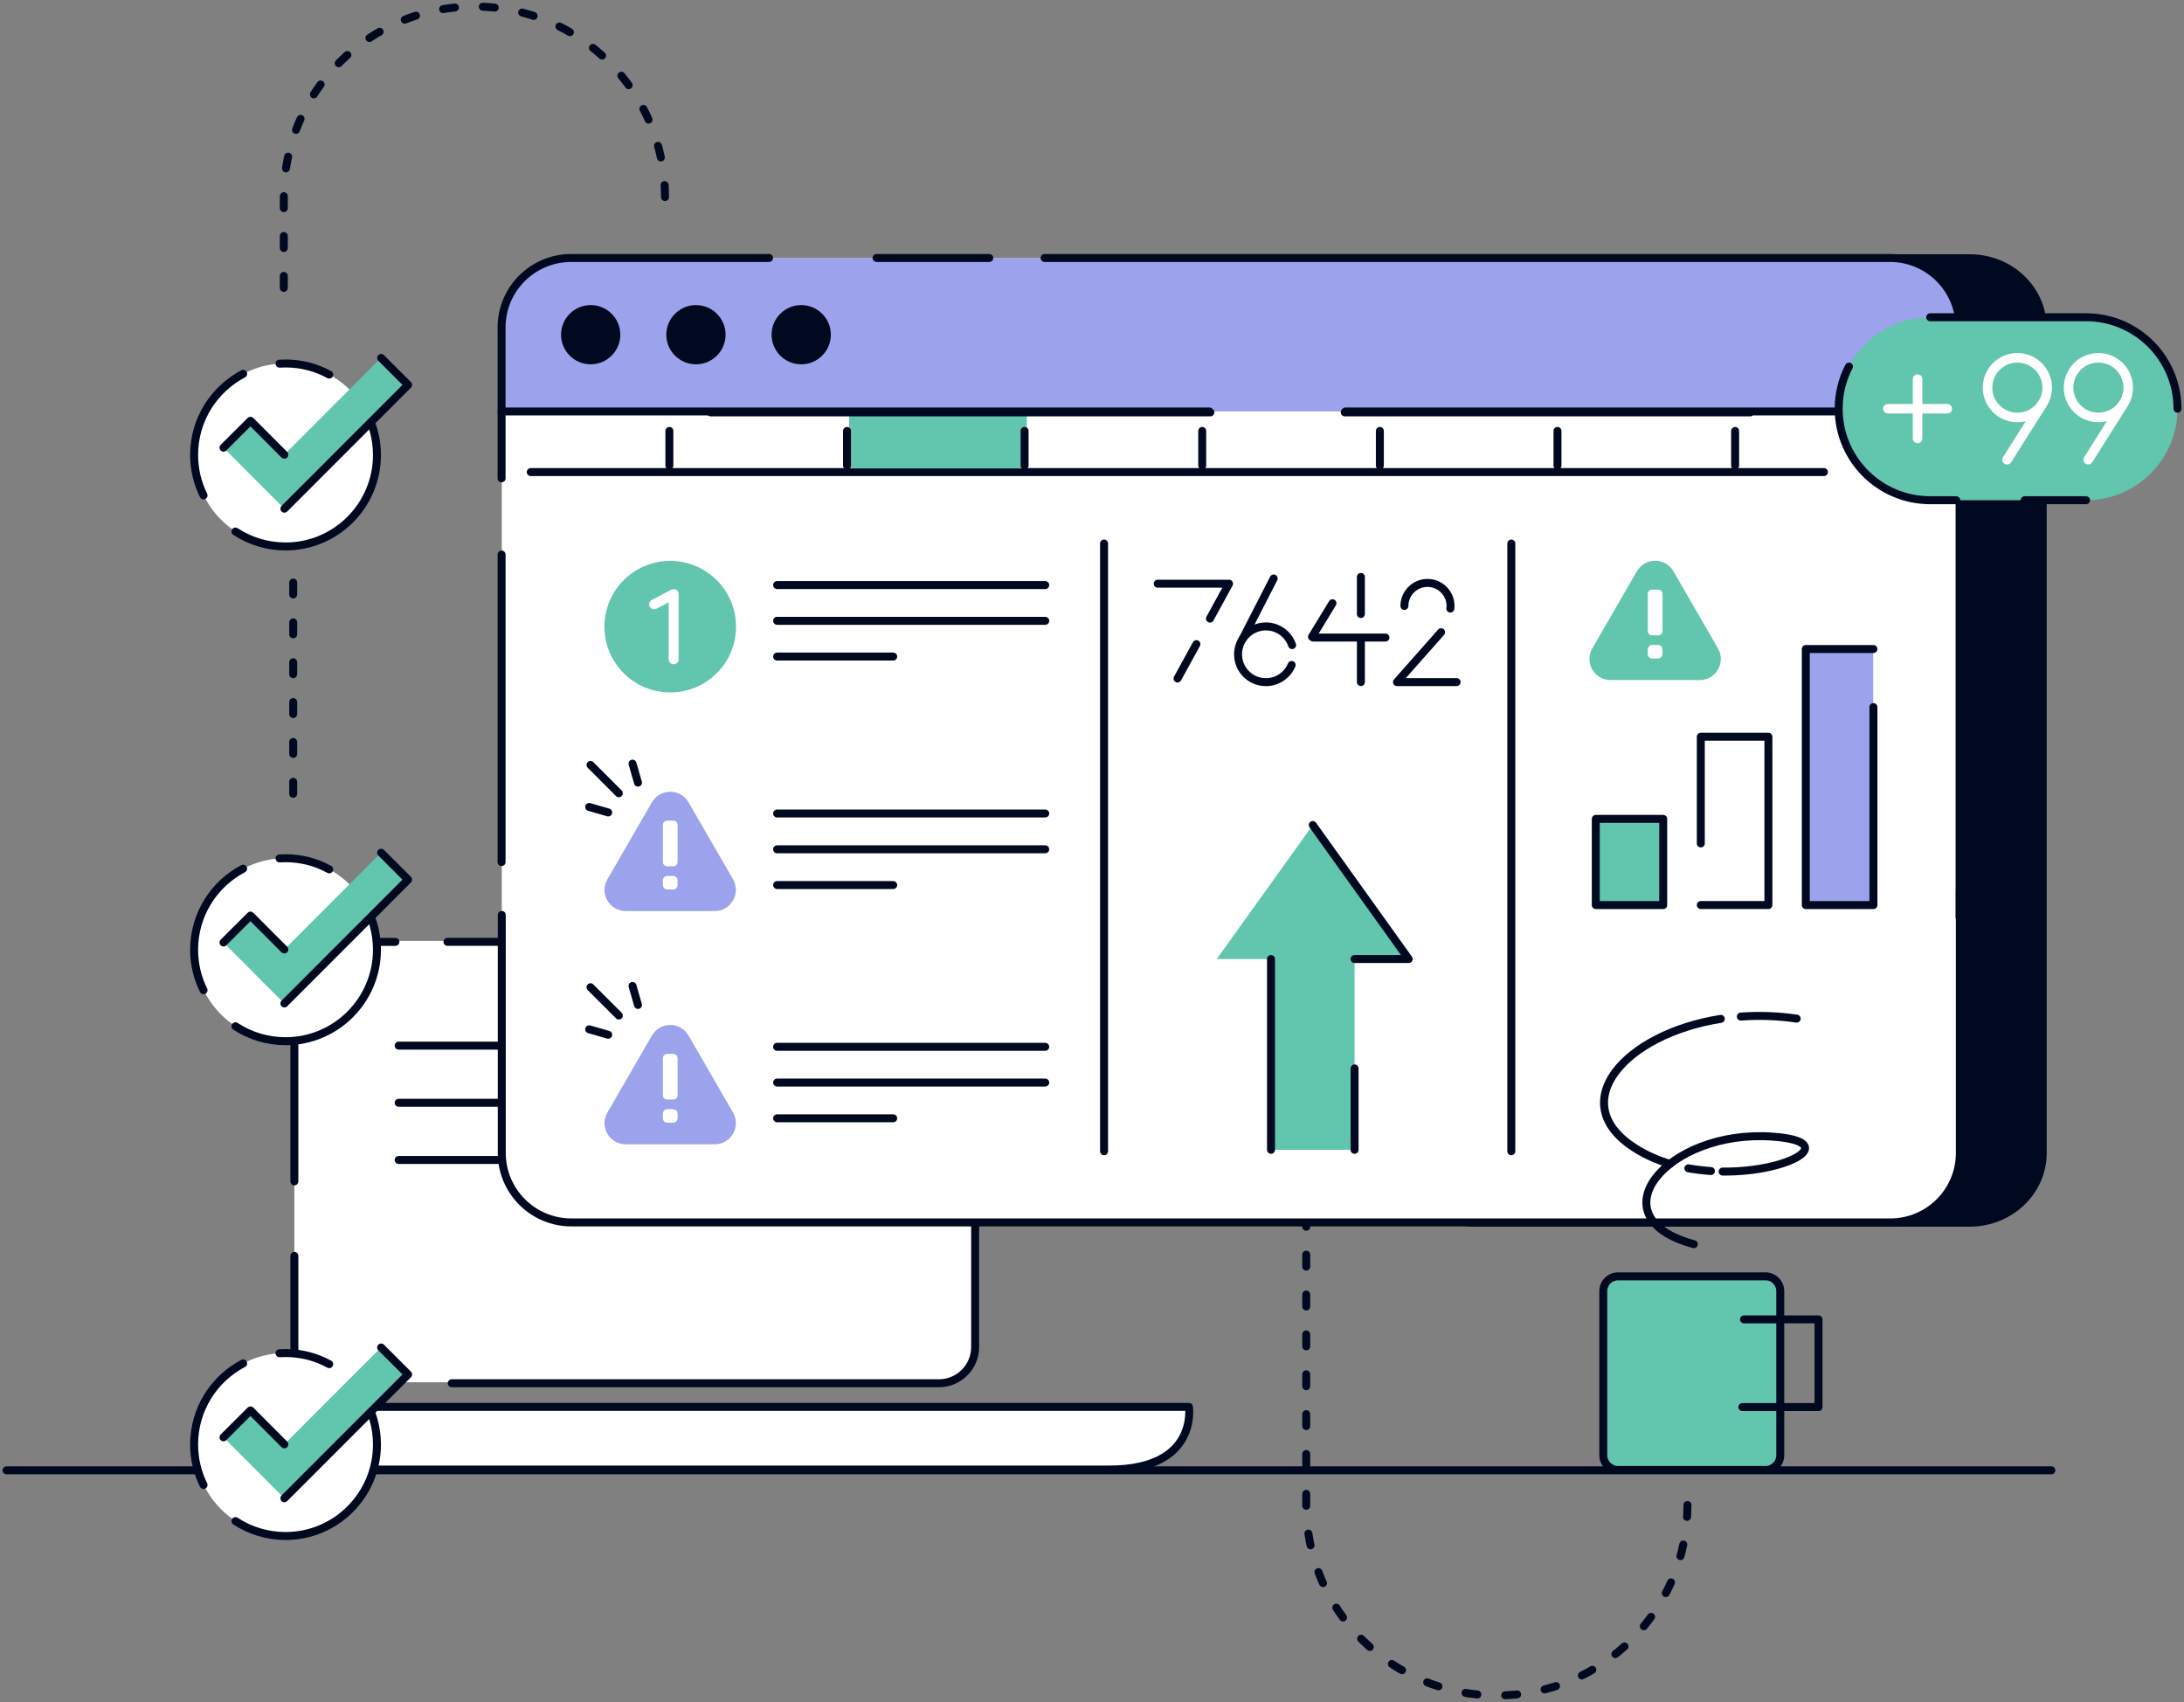 <svg width="548" height="427" viewBox="0 0 548 427" fill="none" xmlns="http://www.w3.org/2000/svg">
<rect x="0" y="0" width="548" height="427" fill="#808080" stroke="none"/>
<g clip-path="url(#clip0_1787_2899)">
<path d="M1.634 368.875H514.722" stroke="#010920" stroke-width="2" stroke-linecap="round" stroke-linejoin="round"/>
<path d="M236.62 236.044H81.902C77.461 236.044 73.861 239.642 73.861 244.081V338.751C73.861 343.19 77.461 346.788 81.902 346.788H236.62C241.061 346.788 244.661 343.19 244.661 338.751V244.081C244.661 239.642 241.061 236.044 236.62 236.044Z" fill="white"/>
<path d="M54.738 352.963H298.321C298.321 352.963 300.74 368.679 278.364 368.679H68.663C68.663 368.679 54.754 366.866 54.754 352.963H54.738Z" fill="white" stroke="#010920" stroke-width="2" stroke-linecap="round" stroke-linejoin="round"/>
<path d="M177.354 236.289H112.271" stroke="#010920" stroke-width="2" stroke-linecap="round" stroke-linejoin="round"/>
<path d="M244.678 278.829V294.822" stroke="#010920" stroke-width="2" stroke-linecap="round" stroke-linejoin="round"/>
<path d="M244.678 305.082V337.967C244.678 342.949 240.591 347.033 235.606 347.033H113.349" stroke="#010920" stroke-width="2" stroke-linecap="round" stroke-linejoin="round"/>
<path d="M73.861 315.08V337.983C73.861 342.966 77.947 347.05 82.932 347.05H96.629" stroke="#010920" stroke-width="2" stroke-linecap="round" stroke-linejoin="round"/>
<path d="M73.861 296.39V245.372C73.861 240.389 77.947 236.305 82.932 236.305H99.211" stroke="#010920" stroke-width="2" stroke-linecap="round" stroke-linejoin="round"/>
<path d="M244.677 269.321V245.356C244.677 240.373 240.591 236.289 235.606 236.289H200.972" stroke="#010920" stroke-width="2" stroke-linecap="round" stroke-linejoin="round"/>
<path d="M100.028 262.329H207.624" stroke="#010920" stroke-width="2" stroke-linecap="round" stroke-linejoin="round"/>
<path d="M100.028 291.016H146.61" stroke="#010920" stroke-width="2" stroke-linecap="round" stroke-linejoin="round"/>
<path d="M100.028 276.672H207.624" stroke="#010920" stroke-width="2" stroke-linecap="round" stroke-linejoin="round"/>
<path d="M494.259 306.748H370.171C360.038 306.748 351.865 298.907 351.865 289.317V82.221C351.865 72.566 360.087 64.79 370.171 64.79H494.259C504.393 64.79 512.548 72.632 512.548 82.221V289.317C512.548 298.907 504.327 306.748 494.259 306.748Z" fill="#010920" stroke="#010920" stroke-width="2" stroke-linecap="round" stroke-linejoin="round"/>
<path d="M474.319 306.748H143.358C133.698 306.748 125.902 298.907 125.902 289.317V82.221C125.902 72.566 133.747 64.79 143.358 64.79H474.319C483.978 64.79 491.758 72.632 491.758 82.221V289.317C491.758 298.907 483.913 306.748 474.319 306.748Z" fill="white"/>
<path d="M491.758 103.23H125.853V82.172C125.853 72.517 133.698 64.741 143.309 64.741H474.27C483.929 64.741 491.709 72.583 491.709 82.172V103.23H491.775H491.758Z" fill="#9CA3EC"/>
<path d="M262.101 64.725H474.253C483.913 64.725 491.693 72.566 491.693 82.156V230.196" stroke="#010920" stroke-width="2" stroke-linecap="round" stroke-linejoin="round"/>
<path d="M125.853 120.007V82.156C125.853 72.501 133.698 64.725 143.309 64.725H192.964" stroke="#010920" stroke-width="2" stroke-linecap="round" stroke-linejoin="round"/>
<path d="M219.949 64.725H248.225" stroke="#010920" stroke-width="2" stroke-linecap="round" stroke-linejoin="round"/>
<path d="M303.453 103.229H125.853" stroke="#010920" stroke-width="2" stroke-linecap="round" stroke-linejoin="round"/>
<path d="M491.758 103.229H337.58" stroke="#010920" stroke-width="2" stroke-linecap="round" stroke-linejoin="round"/>
<path d="M148.212 91.402C152.315 91.402 155.649 88.069 155.649 83.969C155.649 79.868 152.315 76.536 148.212 76.536C144.11 76.536 140.775 79.868 140.775 83.969C140.775 88.069 144.11 91.402 148.212 91.402Z" fill="#010920"/>
<path d="M174.625 91.402C178.728 91.402 182.062 88.069 182.062 83.969C182.062 79.868 178.728 76.536 174.625 76.536C170.523 76.536 167.188 79.868 167.188 83.969C167.188 88.069 170.523 91.402 174.625 91.402Z" fill="#010920"/>
<path d="M201.038 91.402C205.14 91.402 208.475 88.069 208.475 83.969C208.475 79.868 205.14 76.536 201.038 76.536C196.935 76.536 193.601 79.868 193.601 83.969C193.601 88.069 196.935 91.402 201.038 91.402Z" fill="#010920"/>
<path d="M491.758 223.269V289.252C491.758 298.906 483.913 306.683 474.319 306.683H143.358C133.698 306.683 125.902 298.841 125.902 289.252V229.542" stroke="#010920" stroke-width="2" stroke-linecap="round" stroke-linejoin="round"/>
<path d="M125.853 216.277V139.121" stroke="#010920" stroke-width="2" stroke-linecap="round" stroke-linejoin="round"/>
<path d="M194.99 146.782H262.264" stroke="#010920" stroke-width="2" stroke-linecap="round" stroke-linejoin="round"/>
<path d="M194.99 164.72H224.116" stroke="#010920" stroke-width="2" stroke-linecap="round" stroke-linejoin="round"/>
<path d="M194.99 155.751H262.264" stroke="#010920" stroke-width="2" stroke-linecap="round" stroke-linejoin="round"/>
<path d="M194.99 204.09H262.264" stroke="#010920" stroke-width="2" stroke-linecap="round" stroke-linejoin="round"/>
<path d="M194.99 222.044H224.116" stroke="#010920" stroke-width="2" stroke-linecap="round" stroke-linejoin="round"/>
<path d="M194.99 213.075H262.264" stroke="#010920" stroke-width="2" stroke-linecap="round" stroke-linejoin="round"/>
<path d="M439.129 103.458H337.417" stroke="#010920" stroke-width="2" stroke-linecap="round" stroke-linejoin="round"/>
<path d="M513.742 102.543L506.19 83.626" stroke="#010920" stroke-width="2" stroke-linecap="round" stroke-linejoin="round"/>
<path d="M523.418 125.496H484.322C471.638 125.496 461.357 115.22 461.357 102.543C461.357 89.866 471.638 79.591 484.322 79.591H523.418C536.101 79.591 546.365 89.866 546.365 102.543C546.365 115.22 536.085 125.496 523.418 125.496Z" fill="#62C5AE"/>
<path d="M484.321 79.591H523.417C536.101 79.591 546.365 89.866 546.365 102.543" stroke="#010920" stroke-width="2" stroke-linecap="round" stroke-linejoin="round"/>
<path d="M490.859 125.496H484.322C471.638 125.496 461.357 115.221 461.357 102.543C461.357 98.721 462.273 95.127 463.94 91.957" stroke="#010920" stroke-width="2" stroke-linecap="round" stroke-linejoin="round"/>
<path d="M523.418 125.496H508.021" stroke="#010920" stroke-width="2" stroke-linecap="round" stroke-linejoin="round"/>
<path d="M481.151 95.094V109.993" stroke="white" stroke-width="2.4" stroke-linecap="round" stroke-linejoin="round"/>
<path d="M473.698 102.543H488.604" stroke="white" stroke-width="2.4" stroke-linecap="round" stroke-linejoin="round"/>
<path d="M506.19 104.733C510.326 104.733 513.676 101.384 513.676 97.251C513.676 93.118 510.326 89.769 506.19 89.769C502.055 89.769 498.705 93.118 498.705 97.251C498.705 101.384 502.055 104.733 506.19 104.733Z" stroke="white" stroke-width="2.4" stroke-linecap="round" stroke-linejoin="round"/>
<path d="M512.401 101.416L503.608 115.335" stroke="white" stroke-width="2.4" stroke-linecap="round" stroke-linejoin="round"/>
<path d="M526.523 104.733C530.658 104.733 534.009 101.384 534.009 97.251C534.009 93.118 530.658 89.769 526.523 89.769C522.388 89.769 519.037 93.118 519.037 97.251C519.037 101.384 522.388 104.733 526.523 104.733Z" stroke="white" stroke-width="2.4" stroke-linecap="round" stroke-linejoin="round"/>
<path d="M532.734 101.416L523.973 115.335" stroke="white" stroke-width="2.4" stroke-linecap="round" stroke-linejoin="round"/>
<path d="M163.576 201.28L152.396 220.623C150.353 224.151 152.903 228.562 156.989 228.562H179.349C183.418 228.562 185.968 224.151 183.941 220.623L172.762 201.28C170.719 197.752 165.619 197.752 163.592 201.28H163.576Z" fill="#9CA3EC"/>
<path d="M168.937 205.871H167.401C166.805 205.871 166.322 206.353 166.322 206.949V216.261C166.322 216.856 166.805 217.339 167.401 217.339H168.937C169.533 217.339 170.016 216.856 170.016 216.261V206.949C170.016 206.353 169.533 205.871 168.937 205.871Z" fill="white"/>
<path d="M168.904 219.756H167.433C166.819 219.756 166.322 220.254 166.322 220.867V222.043C166.322 222.657 166.819 223.154 167.433 223.154H168.904C169.518 223.154 170.016 222.657 170.016 222.043V220.867C170.016 220.254 169.518 219.756 168.904 219.756Z" fill="white"/>
<path d="M194.99 262.624H262.264" stroke="#010920" stroke-width="2" stroke-linecap="round" stroke-linejoin="round"/>
<path d="M194.99 280.561H224.116" stroke="#010920" stroke-width="2" stroke-linecap="round" stroke-linejoin="round"/>
<path d="M194.99 271.592H262.264" stroke="#010920" stroke-width="2" stroke-linecap="round" stroke-linejoin="round"/>
<path d="M163.576 259.797L152.396 279.14C150.353 282.668 152.903 287.079 156.989 287.079H179.349C183.418 287.079 185.968 282.668 183.941 279.14L172.762 259.797C170.719 256.269 165.619 256.269 163.592 259.797H163.576Z" fill="#9CA3EC"/>
<path d="M168.937 264.388H167.401C166.805 264.388 166.322 264.87 166.322 265.466V274.778C166.322 275.373 166.805 275.856 167.401 275.856H168.937C169.533 275.856 170.016 275.373 170.016 274.778V265.466C170.016 264.87 169.533 264.388 168.937 264.388Z" fill="white"/>
<path d="M168.904 278.273H167.433C166.819 278.273 166.322 278.771 166.322 279.384V280.561C166.322 281.174 166.819 281.671 167.433 281.671H168.904C169.518 281.671 170.016 281.174 170.016 280.561V279.384C170.016 278.771 169.518 278.273 168.904 278.273Z" fill="white"/>
<path d="M410.706 143.335L399.526 162.678C397.483 166.206 400.033 170.617 404.119 170.617H426.478C430.548 170.617 433.098 166.206 431.071 162.678L419.892 143.335C417.849 139.807 412.749 139.807 410.722 143.335H410.706Z" fill="#62C5AE"/>
<path d="M416.067 147.926H414.53C413.935 147.926 413.452 148.409 413.452 149.004V158.316C413.452 158.911 413.935 159.394 414.53 159.394H416.067C416.663 159.394 417.146 158.911 417.146 158.316V149.004C417.146 148.409 416.663 147.926 416.067 147.926Z" fill="white"/>
<path d="M416.034 161.812H414.563C413.949 161.812 413.452 162.309 413.452 162.922V164.099C413.452 164.712 413.949 165.209 414.563 165.209H416.034C416.648 165.209 417.146 164.712 417.146 164.099V162.922C417.146 162.309 416.648 161.812 416.034 161.812Z" fill="white"/>
<path d="M442.97 320.209H406.015C403.957 320.209 402.289 321.877 402.289 323.934V365.069C402.289 367.126 403.957 368.793 406.015 368.793H442.97C445.028 368.793 446.697 367.126 446.697 365.069V323.934C446.697 321.877 445.028 320.209 442.97 320.209Z" fill="#62C5AE" stroke="#010920" stroke-width="2" stroke-miterlimit="10"/>
<path d="M437.593 331.007H456.291V353.012H437.184" stroke="#010920" stroke-width="2" stroke-linecap="round" stroke-linejoin="round"/>
<path d="M436.792 255.043C441.287 254.716 445.994 254.847 450.816 255.55" stroke="#010920" stroke-width="2" stroke-linecap="round" stroke-linejoin="round"/>
<path d="M419.042 291.996C415.936 291.081 412.929 289.774 410.167 287.993C392.498 276.705 407.633 259.405 431.774 255.615" stroke="#010920" stroke-width="2" stroke-linecap="round" stroke-linejoin="round"/>
<path d="M429.306 293.793C427.427 293.662 425.531 293.434 423.635 293.107" stroke="#010920" stroke-width="2" stroke-linecap="round" stroke-linejoin="round"/>
<path d="M425.007 312.139C399.902 305.376 418.339 283.305 444.654 285.151C462.077 286.36 449.132 294.104 432.232 293.924" stroke="#010920" stroke-width="2" stroke-linecap="round" stroke-linejoin="round"/>
<path d="M417.472 205.756H400.556V227.386H417.472V205.756Z" fill="#62C5AE"/>
<path d="M443.673 184.83H426.756V227.059H443.673V184.83Z" fill="white"/>
<path d="M470.02 162.808H453.104V227.059H470.02V162.808Z" fill="#9CA3EC"/>
<path d="M417.325 205.446H400.409V227.075H417.325V205.446Z" stroke="#010920" stroke-width="2" stroke-linecap="round" stroke-linejoin="round"/>
<path d="M426.756 211.605V184.83H443.722V227.059H426.756" stroke="#010920" stroke-width="2" stroke-linecap="round" stroke-linejoin="round"/>
<path d="M470.069 177.396V227.075H453.104V162.824H470.069" stroke="#010920" stroke-width="2" stroke-linecap="round" stroke-linejoin="round"/>
<path d="M184.677 157.303C184.726 148.187 177.371 140.77 168.251 140.721C159.13 140.672 151.71 148.024 151.661 157.139C151.612 166.255 158.967 173.672 168.087 173.721C177.207 173.77 184.644 166.419 184.677 157.303Z" fill="#62C5AE"/>
<path d="M169.035 165.406V149.037L164.132 151.618" stroke="white" stroke-width="2.5" stroke-linecap="round" stroke-linejoin="round"/>
<path d="M155.273 199.01L148.163 191.903" stroke="#010920" stroke-width="2" stroke-linecap="round" stroke-linejoin="round"/>
<path d="M152.609 203.829L147.836 202.457" stroke="#010920" stroke-width="2" stroke-linecap="round" stroke-linejoin="round"/>
<path d="M160.079 196.347L158.706 191.577" stroke="#010920" stroke-width="2" stroke-linecap="round" stroke-linejoin="round"/>
<path d="M155.273 254.782L148.163 247.676" stroke="#010920" stroke-width="2" stroke-linecap="round" stroke-linejoin="round"/>
<path d="M152.609 259.601L147.836 258.229" stroke="#010920" stroke-width="2" stroke-linecap="round" stroke-linejoin="round"/>
<path d="M160.079 252.119L158.706 247.349" stroke="#010920" stroke-width="2" stroke-linecap="round" stroke-linejoin="round"/>
<path d="M277.024 136.36V288.827" stroke="#010920" stroke-width="2" stroke-linecap="round" stroke-linejoin="round"/>
<path d="M379.21 136.36V288.827" stroke="#010920" stroke-width="2" stroke-linecap="round" stroke-linejoin="round"/>
<path d="M457.647 118.438H133.175" stroke="#010920" stroke-width="2" stroke-linecap="round" stroke-linejoin="round"/>
<path d="M257.639 103.687H213.067V117.524H257.639V103.687Z" fill="#62C5AE"/>
<path d="M167.957 108.114V116.805" stroke="#010920" stroke-width="2" stroke-linecap="round" stroke-linejoin="round"/>
<path d="M212.528 108.114V116.805" stroke="#010920" stroke-width="2" stroke-linecap="round" stroke-linejoin="round"/>
<path d="M257.083 108.114V116.805" stroke="#010920" stroke-width="2" stroke-linecap="round" stroke-linejoin="round"/>
<path d="M301.655 108.114V116.805" stroke="#010920" stroke-width="2" stroke-linecap="round" stroke-linejoin="round"/>
<path d="M346.227 108.114V116.805" stroke="#010920" stroke-width="2" stroke-linecap="round" stroke-linejoin="round"/>
<path d="M390.798 108.114V116.805" stroke="#010920" stroke-width="2" stroke-linecap="round" stroke-linejoin="round"/>
<path d="M435.37 108.114V116.805" stroke="#010920" stroke-width="2" stroke-linecap="round" stroke-linejoin="round"/>
<path d="M300.2 161.6L295.46 170.225" stroke="#010920" stroke-width="2" stroke-linecap="round" stroke-linejoin="round"/>
<path d="M303.6 155.196L308.389 146.439H290.492" stroke="#010920" stroke-width="2" stroke-linecap="round" stroke-linejoin="round"/>
<path d="M361.591 158.61L350.525 171.124H365.481" stroke="#010920" stroke-width="2" stroke-linecap="round" stroke-linejoin="round"/>
<path d="M363.912 152.68C363.944 152.467 363.961 152.239 363.961 152.026C363.961 148.824 361.362 146.243 358.175 146.243C354.987 146.243 352.389 148.841 352.389 152.026" stroke="#010920" stroke-width="2" stroke-linecap="round" stroke-linejoin="round"/>
<path d="M334.344 151.34L329.196 159.786L329.49 159.95H347.632" stroke="#010920" stroke-width="2" stroke-linecap="round" stroke-linejoin="round"/>
<path d="M341.471 144.74V154.052" stroke="#010920" stroke-width="2" stroke-linecap="round" stroke-linejoin="round"/>
<path d="M341.471 160.146V171.124" stroke="#010920" stroke-width="2" stroke-linecap="round" stroke-linejoin="round"/>
<path d="M311.838 160.243L319.585 145.132" stroke="#010920" stroke-width="2" stroke-linecap="round" stroke-linejoin="round"/>
<path d="M324.211 161.844C323.263 159.116 320.696 157.156 317.64 157.156C313.783 157.156 310.645 160.276 310.645 164.148C310.645 168.019 313.766 171.14 317.64 171.14C320.549 171.14 323.05 169.359 324.096 166.827" stroke="#010920" stroke-width="2" stroke-linecap="round" stroke-linejoin="round"/>
<path d="M329.408 206.982L305.3 240.602H318.915V288.468H339.885V240.602H353.467L329.392 206.982H329.408Z" fill="#62C5AE"/>
<path d="M339.885 240.602H353.467L329.392 206.982" stroke="#010920" stroke-width="2" stroke-linecap="round" stroke-linejoin="round"/>
<path d="M339.885 288.468V268.047" stroke="#010920" stroke-width="2" stroke-linecap="round" stroke-linejoin="round"/>
<path d="M318.915 240.602V288.468" stroke="#010920" stroke-width="2" stroke-linecap="round" stroke-linejoin="round"/>
<path d="M303.698 103.458H178.319" stroke="#010920" stroke-width="2" stroke-linecap="round" stroke-linejoin="round"/>
<path d="M52.646 251.09C50.178 247.431 48.739 243.004 48.739 238.266C48.739 225.605 59.02 215.313 71.671 215.313C84.321 215.313 94.602 225.589 94.602 238.266C94.602 250.943 84.321 261.219 71.671 261.219C63.727 261.219 56.748 257.216 52.646 251.09Z" fill="white"/>
<path d="M91.17 226.193C93.327 229.706 94.586 233.839 94.586 238.266C94.586 250.927 84.305 261.219 71.654 261.219C67.029 261.219 62.698 259.846 59.085 257.477" stroke="#010920" stroke-width="2" stroke-linecap="round" stroke-linejoin="round"/>
<path d="M70.134 215.362C70.625 215.33 71.148 215.313 71.654 215.313C75.61 215.313 79.369 216.31 82.605 218.107" stroke="#010920" stroke-width="2" stroke-linecap="round" stroke-linejoin="round"/>
<path d="M51.077 248.427C49.556 245.372 48.706 241.909 48.706 238.266C48.706 229.428 53.708 221.766 61.014 217.927" stroke="#010920" stroke-width="2" stroke-linecap="round" stroke-linejoin="round"/>
<path d="M71.344 251.76L56.062 236.453L62.828 229.706L71.327 238.217L95.599 213.925L102.366 220.688L71.327 251.744L71.344 251.76Z" fill="#62C5AE"/>
<path d="M56.078 236.452L62.845 229.706L71.344 238.217" stroke="#010920" stroke-width="2" stroke-linecap="round" stroke-linejoin="round"/>
<path d="M95.632 213.925L102.398 220.688L71.36 251.744" stroke="#010920" stroke-width="2" stroke-linecap="round" stroke-linejoin="round"/>
<path d="M52.646 126.95C50.178 123.291 48.739 118.863 48.739 114.126C48.739 101.465 59.02 91.173 71.671 91.173C84.321 91.173 94.602 101.449 94.602 114.126C94.602 126.803 84.321 137.079 71.671 137.079C63.727 137.079 56.748 133.076 52.646 126.95Z" fill="white"/>
<path d="M91.17 102.07C93.327 105.582 94.586 109.715 94.586 114.142C94.586 126.803 84.305 137.095 71.654 137.095C67.029 137.095 62.698 135.723 59.085 133.354" stroke="#010920" stroke-width="2" stroke-linecap="round" stroke-linejoin="round"/>
<path d="M70.134 91.239C70.625 91.206 71.148 91.189 71.654 91.189C75.61 91.189 79.369 92.186 82.605 93.983" stroke="#010920" stroke-width="2" stroke-linecap="round" stroke-linejoin="round"/>
<path d="M51.077 124.287C49.556 121.232 48.706 117.769 48.706 114.126C48.706 105.288 53.708 97.626 61.014 93.787" stroke="#010920" stroke-width="2" stroke-linecap="round" stroke-linejoin="round"/>
<path d="M71.344 127.62L56.062 112.313L62.828 105.566L71.327 114.077L95.599 89.785L102.366 96.548L71.327 127.603L71.344 127.62Z" fill="#62C5AE"/>
<path d="M56.078 112.312L62.845 105.565L71.344 114.077" stroke="#010920" stroke-width="2" stroke-linecap="round" stroke-linejoin="round"/>
<path d="M95.632 89.801L102.398 96.564L71.36 127.619" stroke="#010920" stroke-width="2" stroke-linecap="round" stroke-linejoin="round"/>
<path d="M52.646 375.214C50.178 371.554 48.739 367.127 48.739 362.39C48.739 349.729 59.02 339.437 71.671 339.437C84.321 339.437 94.602 349.713 94.602 362.39C94.602 375.067 84.321 385.342 71.671 385.342C63.727 385.342 56.748 381.34 52.646 375.214Z" fill="white"/>
<path d="M91.17 350.333C93.327 353.846 94.586 357.979 94.586 362.406C94.586 375.067 84.305 385.359 71.654 385.359C67.029 385.359 62.698 383.986 59.085 381.618" stroke="#010920" stroke-width="2" stroke-linecap="round" stroke-linejoin="round"/>
<path d="M70.134 339.503C70.625 339.47 71.148 339.454 71.654 339.454C75.61 339.454 79.369 340.45 82.605 342.247" stroke="#010920" stroke-width="2" stroke-linecap="round" stroke-linejoin="round"/>
<path d="M51.077 372.551C49.556 369.496 48.706 366.033 48.706 362.39C48.706 353.552 53.708 345.89 61.014 342.051" stroke="#010920" stroke-width="2" stroke-linecap="round" stroke-linejoin="round"/>
<path d="M71.344 375.9L56.062 360.593L62.828 353.846L71.327 362.357L95.599 338.065L102.366 344.828L71.327 375.884L71.344 375.9Z" fill="#62C5AE"/>
<path d="M56.078 360.593L62.845 353.846L71.344 362.357" stroke="#010920" stroke-width="2" stroke-linecap="round" stroke-linejoin="round"/>
<path d="M95.632 338.065L102.398 344.828L71.36 375.884" stroke="#010920" stroke-width="2" stroke-linecap="round" stroke-linejoin="round"/>
<path d="M73.567 146.145V202.636" stroke="#010920" stroke-width="2" stroke-linecap="round" stroke-linejoin="round" stroke-dasharray="3 7"/>
<path d="M166.862 49.434C166.862 23.034 145.45 1.634 119.038 1.634C92.625 1.634 71.213 23.034 71.213 49.434V72.256" stroke="#010920" stroke-width="2" stroke-linecap="round" stroke-linejoin="round" stroke-dasharray="3 7"/>
<path d="M423.406 377.566C423.406 403.966 401.994 425.366 375.581 425.366C349.169 425.366 327.757 403.966 327.757 377.566V347.148V306.944" stroke="#010920" stroke-width="2" stroke-linecap="round" stroke-linejoin="round" stroke-dasharray="3 7"/>
</g>
<defs>
<clipPath id="clip0_1787_2899">
<rect width="548" height="427" fill="white"/>
</clipPath>
</defs>
</svg>
